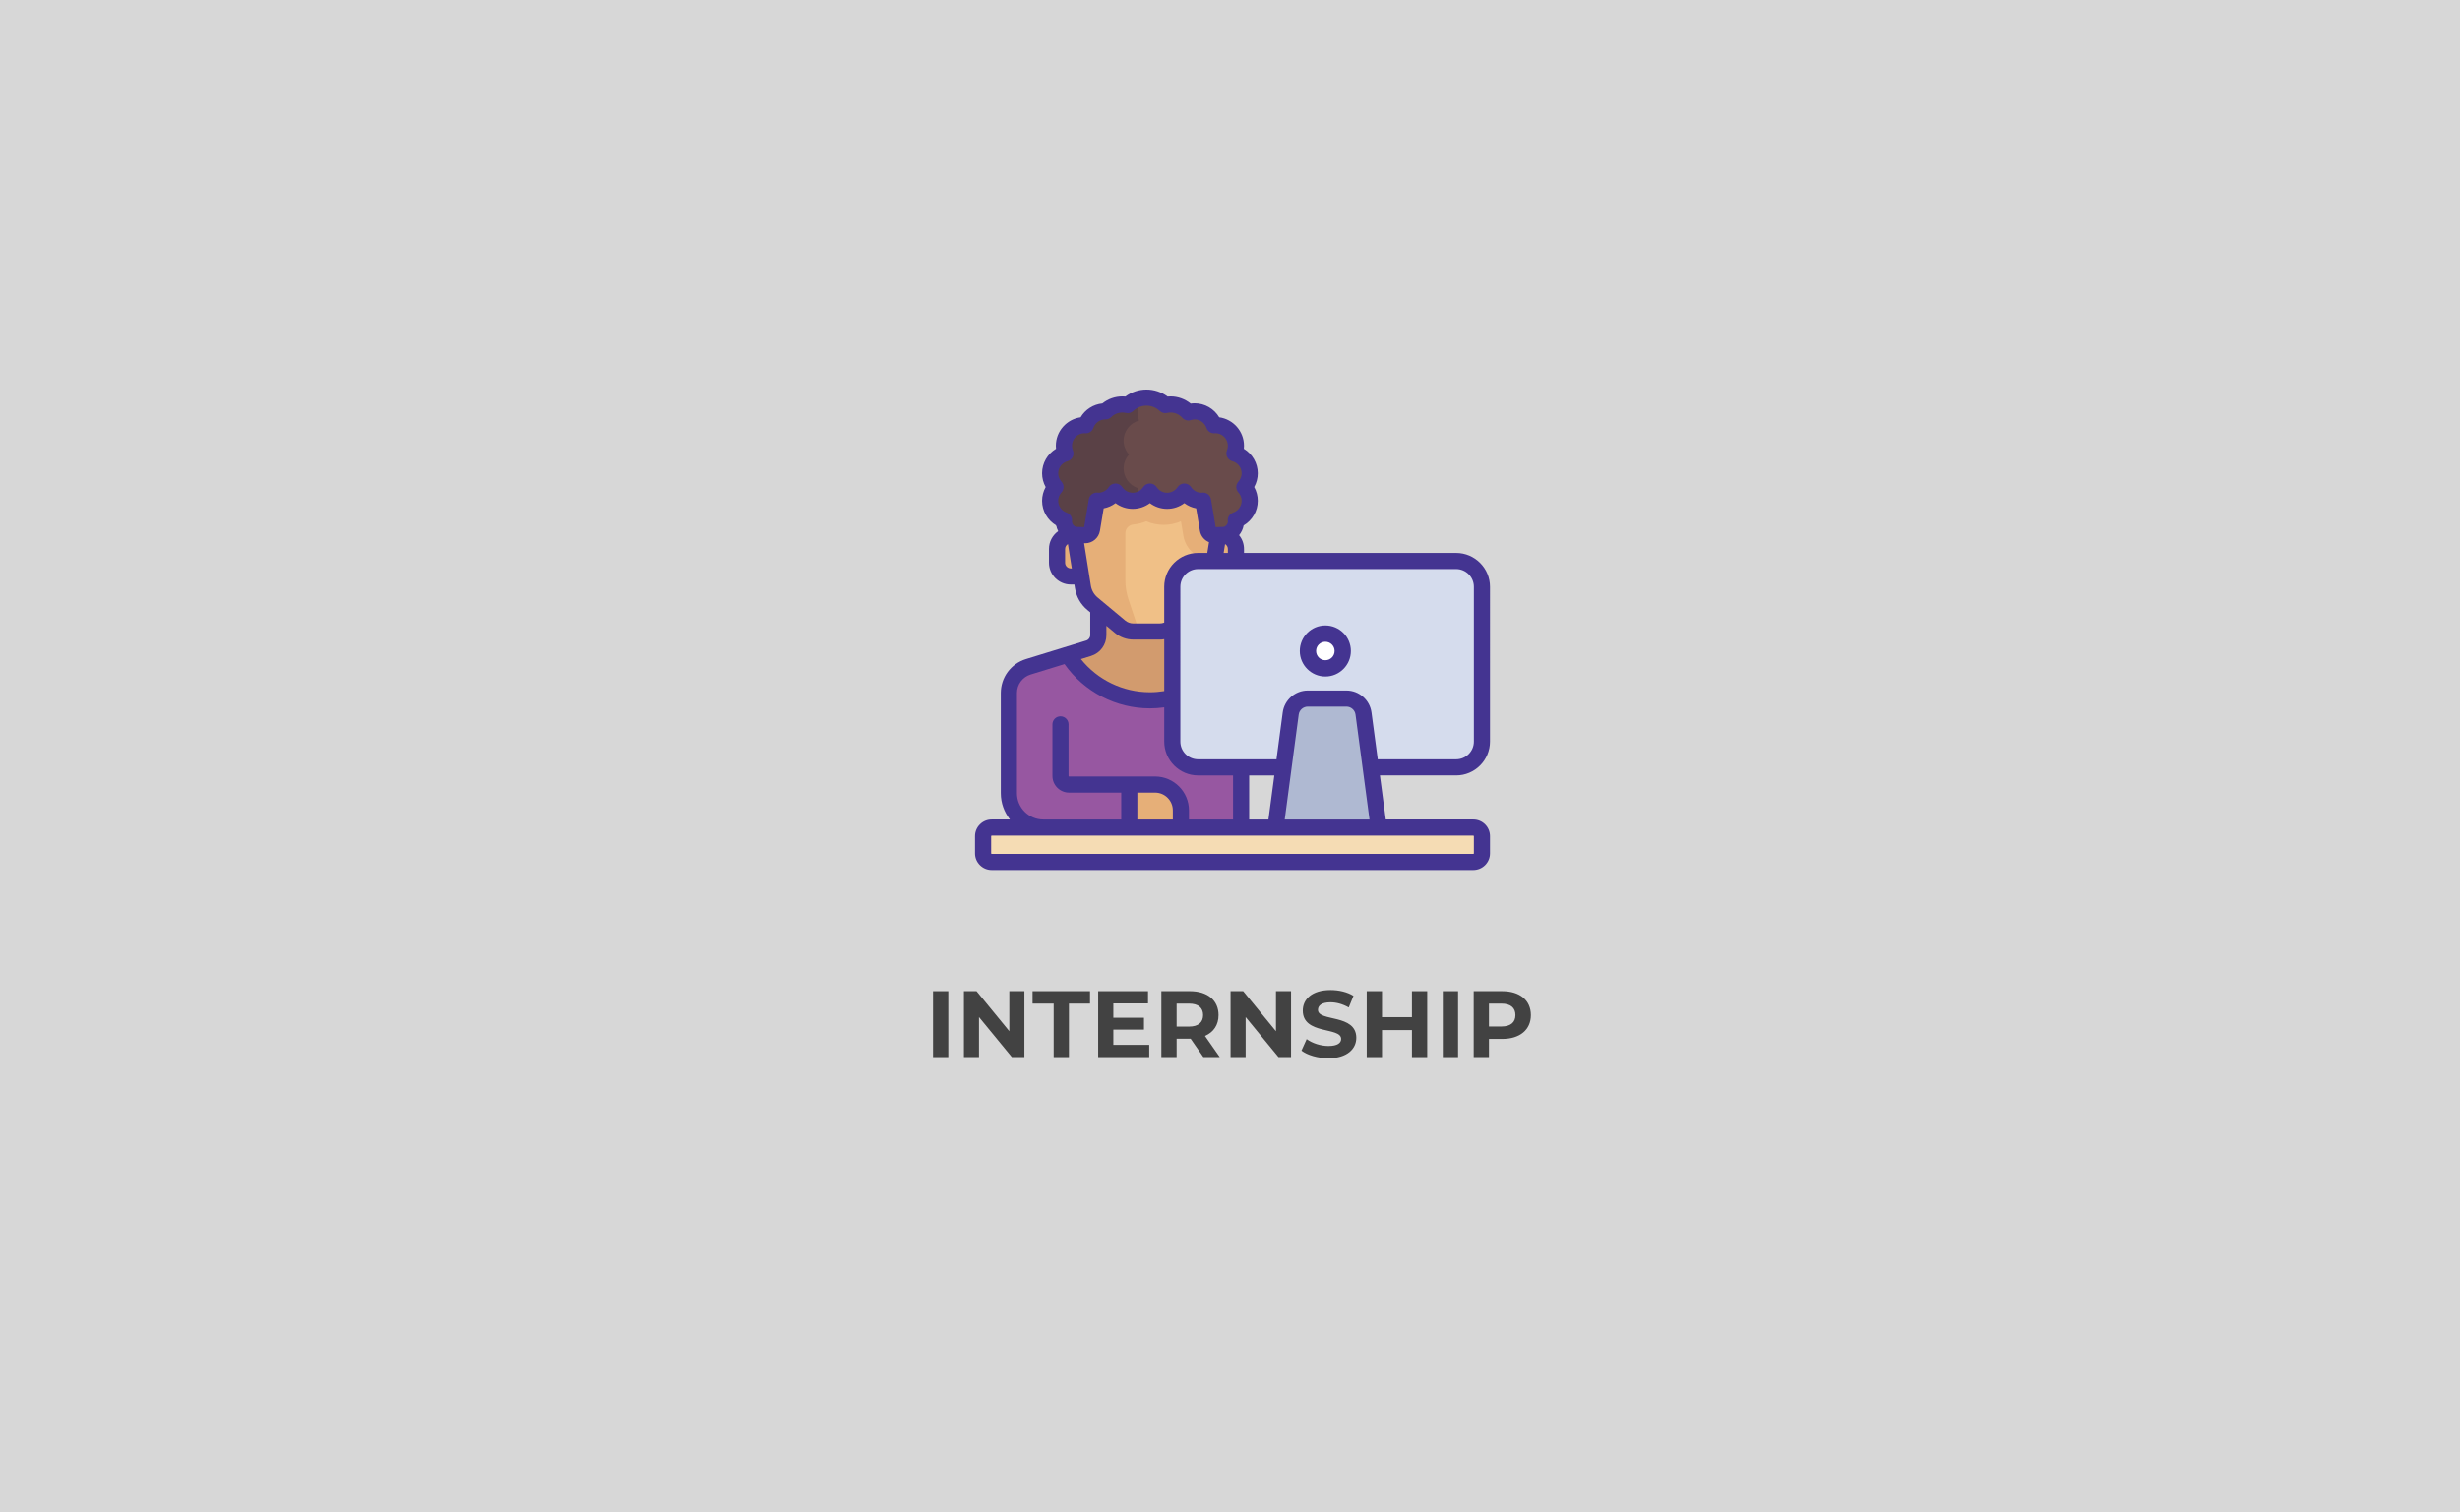 <?xml version="1.0" encoding="utf-8"?>
<!-- Generator: Adobe Illustrator 17.0.0, SVG Export Plug-In . SVG Version: 6.00 Build 0)  -->
<!DOCTYPE svg PUBLIC "-//W3C//DTD SVG 1.0//EN" "http://www.w3.org/TR/2001/REC-SVG-20010904/DTD/svg10.dtd">
<svg version="1.0" xmlns="http://www.w3.org/2000/svg" xmlns:xlink="http://www.w3.org/1999/xlink" x="0px" y="0px" width="418px"
	 height="257px" viewBox="0 0 418 257" enable-background="new 0 0 418 257" xml:space="preserve">
<g id="Layer_1">
	<rect y="-0.151" fill="#D7D7D7" width="418" height="258"/>
	<g display="none">
		<path display="inline" fill="#00CFFF" d="M223.016,74.208l11.887,24.995c0.172,0.441,0.26,0.911,0.26,1.384v0.074
			c0,1.883-1.269,3.632-3.121,3.961c-1.837,0.326-3.585-0.706-4.227-2.386l-11.29-23.55l-0.749,1.198
			c-0.911,1.458-2.508,2.343-4.228,2.343h-4.096c-1.72,0-3.317-0.885-4.228-2.343l-0.749-1.198l-7.701,16.063l-0.045-0.038
			c0.199,0.619,0.335,1.267,0.335,1.952c0,0.756-0.154,1.471-0.395,2.144l3.603,5.875v8.019l-8.019-3.208l-3.997-6.887
			c-2.356-0.95-4.022-3.248-4.022-5.944c0-0.106,0.026-0.205,0.03-0.309l-5.938-9.303c-0.963-1.506-0.522-3.508,0.982-4.473
			l2.248-1.443c1.501-0.963,3.498-0.524,4.457,0.979l4.704,7.371l7.266-15.275h-26.582c-1.772,0-3.208,1.435-3.208,3.208v40.097
			h86.61V77.416c0-1.772-1.435-3.208-3.208-3.208H223.016z"/>
		<path display="inline" fill="#443491" d="M251.201,67.793h-27.284c-0.094-3.551-2.997-6.416-6.571-6.416h-1.431V58.17
			c0-3.538-2.877-6.416-6.416-6.416c-3.538,0-6.416,2.877-6.416,6.416v3.208h-1.431c-3.575,0-6.476,2.865-6.571,6.416h-27.284
			c-4.422,0-8.019,3.598-8.019,8.019v41.701c0,4.422,3.598,8.019,8.019,8.019h12.831v25.662h12.831v-9.623h32.078v9.623h12.831
			v-25.662h12.831c4.422,0,8.019-3.598,8.019-8.019V75.812C259.22,71.391,255.623,67.793,251.201,67.793L251.201,67.793z
			 M231.364,103.078c-0.905,0-1.728-0.568-2.104-1.535l-10.908-22.754l2.877-4.602l12.178,25.6c0.099,0.256,0.151,0.525,0.151,0.8
			v0.297C233.558,102.094,232.575,103.078,231.364,103.078L231.364,103.078z M206.292,58.17c0-1.769,1.439-3.208,3.208-3.208
			s3.208,1.439,3.208,3.208v3.208h-6.416L206.292,58.17L206.292,58.17z M201.654,64.585h15.691c1.866,0,3.382,1.517,3.382,3.381
			c0,0.634-0.178,1.253-0.513,1.792l-0.621,0.991l0.002,0.002l-5.178,8.283c-0.624,0.995-1.696,1.59-2.869,1.59h-4.098
			c-1.172,0-2.244-0.595-2.868-1.59l-5.795-9.275c-0.337-0.539-0.514-1.16-0.514-1.794C198.273,66.102,199.79,64.585,201.654,64.585
			L201.654,64.585z M181.773,92.601l-1.22-1.912l4.991-3.203l0.949,1.487C184.489,89.54,182.813,90.849,181.773,92.601
			L181.773,92.601z M177.679,86.19c-0.485-0.76-0.263-1.772,0.493-2.259l2.252-1.445c0.366-0.234,0.796-0.31,1.22-0.22
			c0.425,0.093,0.786,0.347,1.022,0.714l1.151,1.804l-4.991,3.202L177.679,86.19z M188.65,91.851c2.652,0,4.812,2.159,4.812,4.812
			c0,2.652-2.159,4.812-4.812,4.812c-2.652,0-4.812-2.159-4.812-4.812C183.838,94.01,185.997,91.851,188.65,91.851L188.65,91.851z
			 M194.68,101.891l1.989,3.244v5.198l-5.307-2.122l-2.083-3.591C191.435,104.448,193.339,103.435,194.68,101.891L194.68,101.891z
			 M190.748,88.957l7.025-14.77l2.876,4.603l-6.027,12.573C193.6,90.215,192.269,89.373,190.748,88.957L190.748,88.957z
			 M167.799,71.001h27.935l-7.219,15.181l-3.145-4.927c-0.698-1.091-1.774-1.844-3.038-2.121c-1.261-0.279-2.553-0.045-3.641,0.652
			l-2.251,1.446c-2.241,1.437-2.898,4.437-1.465,6.683l5.668,8.879c0.052,3.087,1.859,5.732,4.462,7.026l4.039,6.957l10.733,4.292
			v-10.841l-3.465-5.65c0.153-0.617,0.257-1.252,0.257-1.916c0-0.597-0.077-1.175-0.2-1.735l6.275-13.09
			c1.225,1.261,2.902,1.994,4.709,1.994h4.098c1.807,0,3.484-0.733,4.709-1.995l10.058,20.971c0.67,1.757,2.226,3.018,4.036,3.37
			v6.524h3.208v-6.892c1.886-0.844,3.208-2.73,3.208-4.926v-0.297c0-0.673-0.125-1.336-0.417-2.072L223.268,71h27.935
			c2.652,0,4.812,2.159,4.812,4.812v40.097H162.99V75.812C162.987,73.16,165.147,71.001,167.799,71.001L167.799,71.001z
			 M183.838,147.987v-22.454h6.416v22.454H183.838z M207.896,135.156v3.208h-3.208v-3.208H207.896z M211.104,135.156h3.208v3.208
			h-3.208V135.156z M193.461,131.948v-6.416h32.078v6.416H193.461z M193.461,135.156h8.019v3.208h-8.019V135.156z M217.519,138.364
			v-3.208h8.019v3.208H217.519z M235.162,147.987h-6.416v-22.454h6.416V147.987z M251.201,122.325h-83.402
			c-2.088,0-3.852-1.345-4.516-3.208h92.433C255.053,120.979,253.289,122.325,251.201,122.325L251.201,122.325z"/>
		<path display="inline" fill="#FF3B3B" d="M190.253,96.663c0,0.886-0.718,1.604-1.604,1.604s-1.604-0.718-1.604-1.604
			c0-0.886,0.718-1.604,1.604-1.604C189.535,95.059,190.253,95.777,190.253,96.663L190.253,96.663z"/>
		<path display="inline" fill="#FF3B3B" d="M209.5,77.416c2.652,0,4.812-2.159,4.812-4.812c0-2.652-2.159-4.812-4.812-4.812
			c-2.652,0-4.812,2.159-4.812,4.812S206.848,77.416,209.5,77.416L209.5,77.416z M209.5,71.001c0.885,0,1.604,0.721,1.604,1.604
			s-0.719,1.604-1.604,1.604c-0.885,0-1.604-0.721-1.604-1.604S208.615,71.001,209.5,71.001L209.5,71.001z"/>
	</g>
</g>
<g id="Text">
	<g>
		<path fill="#424242" d="M158.537,168.463h2.593v11.204h-2.593V168.463z"/>
		<path fill="#424242" d="M174.061,168.463v11.204h-2.129l-5.586-6.803v6.803h-2.561v-11.204h2.145l5.57,6.803v-6.803H174.061z"/>
		<path fill="#424242" d="M179.034,170.575h-3.585v-2.112h9.764v2.112h-3.585v9.092h-2.593V170.575z"/>
		<path fill="#424242" d="M195.276,177.586v2.081h-8.675v-11.204h8.467v2.08h-5.89v2.434h5.202v2.017h-5.202v2.593H195.276z"/>
		<path fill="#424242" d="M204.476,179.667l-2.161-3.121h-0.128h-2.257v3.121h-2.593v-11.204h4.85c2.993,0,4.866,1.552,4.866,4.065
			c0,1.681-0.848,2.913-2.305,3.537l2.513,3.602H204.476z M202.043,170.575h-2.113v3.905h2.113c1.584,0,2.385-0.736,2.385-1.952
			C204.428,171.296,203.627,170.575,202.043,170.575z"/>
		<path fill="#424242" d="M219.372,168.463v11.204h-2.129l-5.586-6.803v6.803h-2.561v-11.204h2.145l5.57,6.803v-6.803H219.372z"/>
		<path fill="#424242" d="M221.144,178.563l0.881-1.953c0.944,0.688,2.353,1.169,3.697,1.169c1.536,0,2.161-0.513,2.161-1.2
			c0-2.098-6.515-0.656-6.515-4.818c0-1.904,1.536-3.489,4.722-3.489c1.408,0,2.849,0.336,3.89,0.992l-0.801,1.969
			c-1.04-0.592-2.112-0.88-3.105-0.88c-1.536,0-2.128,0.576-2.128,1.28c0,2.064,6.515,0.641,6.515,4.754
			c0,1.873-1.553,3.474-4.754,3.474C223.929,179.859,222.136,179.331,221.144,178.563z"/>
		<path fill="#424242" d="M242.508,168.463v11.204h-2.593v-4.594h-5.09v4.594h-2.593v-11.204h2.593v4.417h5.09v-4.417H242.508z"/>
		<path fill="#424242" d="M245.16,168.463h2.593v11.204h-2.593V168.463z"/>
		<path fill="#424242" d="M260.124,172.528c0,2.497-1.873,4.05-4.866,4.05h-2.257v3.089h-2.593v-11.204h4.85
			C258.251,168.463,260.124,170.015,260.124,172.528z M257.499,172.528c0-1.232-0.801-1.953-2.385-1.953h-2.113v3.89h2.113
			C256.698,174.465,257.499,173.744,257.499,172.528z"/>
	</g>
</g>
<g id="Layer_2" display="none">
	<path display="inline" fill="#5C6BC0" d="M190.214,113.827h-9.369c-1.574,0-2.851-1.276-2.851-2.851
		c0-1.574,1.276-2.851,2.851-2.851h9.369c0.445,0,0.807-0.362,0.807-0.807c0-0.371-0.251-0.693-0.611-0.782l-6.22-1.555
		c-1.735-0.434-2.947-1.986-2.947-3.774s1.212-3.341,2.947-3.774l6.22-1.555c0.36-0.09,0.611-0.412,0.611-0.782
		c0-0.445-0.362-0.807-0.807-0.807h-9.369c-1.574,0-2.851-1.276-2.851-2.851c0-1.574,1.276-2.851,2.851-2.851h9.369
		c3.589,0,6.508,2.92,6.508,6.508c0,2.76-1.725,5.184-4.271,6.112c2.546,0.929,4.271,3.352,4.271,6.112
		C196.722,110.907,193.802,113.827,190.214,113.827z"/>
	<path display="inline" fill="#303F9F" d="M210.75,113.827h-3.257c-4.265,0-7.736-3.47-7.736-7.736v-9.77
		c0-4.265,3.47-7.736,7.736-7.736h8.141c1.574,0,2.851,1.276,2.851,2.851c0,1.574-1.276,2.851-2.851,2.851h-8.141
		c-1.122,0-2.034,0.913-2.034,2.034v2.034h5.291c4.265,0,7.736,3.47,7.736,7.736C218.486,110.356,215.016,113.827,210.75,113.827z
		 M205.459,104.057v2.034c0,1.122,0.912,2.034,2.034,2.034h3.257c1.122,0,2.034-0.913,2.034-2.034c0-1.122-0.913-2.034-2.034-2.034
		H205.459z"/>
	<path display="inline" fill="#5C6BC0" d="M209.102,108.125h-1.609c-1.122,0-2.034-0.913-2.034-2.034v-2.034h3.643v-5.702h-3.643
		v-2.034c0-1.122,0.912-2.034,2.034-2.034h1.609v-5.702h-1.609c-4.265,0-7.736,3.47-7.736,7.736v9.77
		c0,4.265,3.47,7.736,7.736,7.736h1.609V108.125z"/>
	<path display="inline" fill="#303F9F" d="M232.514,113.827h-3.257c-4.265,0-7.736-3.47-7.736-7.736v-9.77
		c0-4.265,3.47-7.736,7.736-7.736h3.257c4.265,0,7.736,3.47,7.736,7.736v9.77C240.25,110.356,236.78,113.827,232.514,113.827z
		 M229.257,94.287c-1.122,0-2.034,0.913-2.034,2.034v9.77c0,1.122,0.912,2.034,2.034,2.034h3.257c1.122,0,2.034-0.913,2.034-2.034
		v-9.77c0-1.122-0.912-2.034-2.034-2.034H229.257z"/>
	<g display="inline">
		<path fill="#443491" d="M221.52,143.136c-0.707,0.209-1.426,0.401-2.138,0.572c-1.531,0.368-2.474,1.907-2.106,3.438
			c0.314,1.307,1.482,2.186,2.77,2.186c0.22,0,0.444-0.026,0.668-0.08c0.806-0.194,1.621-0.411,2.421-0.648
			c1.51-0.446,2.373-2.031,1.927-3.541C224.615,143.554,223.03,142.691,221.52,143.136z"/>
		<path fill="#443491" d="M210.244,144.904c-0.734,0.018-1.486,0.019-2.22,0.001c-1.573-0.032-2.882,1.205-2.921,2.779
			c-0.039,1.574,1.205,2.882,2.779,2.921c0.41,0.01,0.827,0.015,1.239,0.015c0.421,0,0.847-0.005,1.267-0.016
			c1.574-0.04,2.818-1.348,2.778-2.922C213.127,146.108,211.814,144.867,210.244,144.904z"/>
	</g>
	<g display="inline">
		<path fill="#443491" d="M188.231,139.614c-0.646-0.352-1.291-0.725-1.917-1.109c-1.342-0.823-3.098-0.402-3.92,0.94
			c-0.823,1.342-0.402,3.098,0.94,3.92c0.709,0.434,1.438,0.857,2.169,1.255c0.433,0.236,0.901,0.348,1.362,0.348
			c1.01,0,1.988-0.538,2.506-1.487C190.124,142.099,189.614,140.367,188.231,139.614z"/>
		<path fill="#443491" d="M198.883,143.714c-0.716-0.172-1.436-0.364-2.141-0.572c-1.51-0.445-3.095,0.419-3.54,1.929
			c-0.445,1.51,0.418,3.095,1.929,3.541c0.797,0.235,1.612,0.452,2.422,0.647c0.223,0.054,0.447,0.079,0.667,0.079
			c1.288,0,2.456-0.879,2.77-2.186C201.358,145.62,200.414,144.081,198.883,143.714z"/>
	</g>
	<g display="inline">
		<path fill="#443491" d="M251.048,88.793c0.208,0.705,0.401,1.424,0.573,2.138c0.315,1.306,1.482,2.184,2.769,2.184
			c0.221,0,0.445-0.026,0.67-0.08c1.531-0.369,2.473-1.908,2.104-3.439c-0.195-0.808-0.413-1.622-0.648-2.42
			c-0.446-1.51-2.032-2.372-3.542-1.926C251.463,85.698,250.601,87.283,251.048,88.793z"/>
		<path fill="#443491" d="M231.942,138.497c-0.626,0.384-1.27,0.757-1.915,1.109c-1.382,0.754-1.891,2.486-1.137,3.868
			c0.518,0.949,1.496,1.486,2.505,1.486c0.461,0,0.93-0.112,1.363-0.349c0.729-0.398,1.457-0.82,2.165-1.254
			c1.342-0.823,1.763-2.579,0.939-3.921C235.039,138.094,233.284,137.674,231.942,138.497z"/>
		<path fill="#443491" d="M255.07,109.319c-1.531-0.367-3.07,0.577-3.436,2.109c-0.171,0.715-0.363,1.435-0.571,2.139
			c-0.445,1.51,0.42,3.095,1.93,3.54c0.269,0.079,0.539,0.117,0.806,0.117c1.232,0,2.368-0.805,2.734-2.047
			c0.235-0.797,0.452-1.612,0.646-2.421C257.545,111.224,256.601,109.686,255.07,109.319z"/>
		<path fill="#443491" d="M240.815,131.311c-0.507,0.533-1.034,1.061-1.567,1.568c-1.141,1.085-1.186,2.89-0.1,4.03
			c0.56,0.589,1.312,0.886,2.066,0.886c0.706,0,1.413-0.261,1.965-0.786c0.602-0.573,1.197-1.168,1.77-1.771
			c1.084-1.141,1.038-2.946-0.103-4.03C243.704,130.124,241.9,130.17,240.815,131.311z"/>
		<path fill="#443491" d="M258.52,99.926c-0.04-1.549-1.308-2.778-2.849-2.778c-0.025,0-0.049,0-0.074,0.001
			c-1.574,0.04-2.818,1.348-2.777,2.922c0.009,0.375,0.014,0.757,0.014,1.135c0,0.361-0.004,0.725-0.013,1.084
			c-0.038,1.574,1.207,2.881,2.781,2.919c0.024,0.001,0.047,0.001,0.07,0.001c1.542,0,2.811-1.231,2.849-2.782
			c0.01-0.404,0.015-0.816,0.015-1.222C258.536,100.78,258.53,100.35,258.52,99.926z"/>
		<path fill="#443491" d="M247.513,80.286c0.518,0.948,1.495,1.485,2.505,1.485c0.462,0,0.93-0.113,1.364-0.35
			c1.382-0.755,1.89-2.486,1.136-3.868c-0.398-0.729-0.821-1.458-1.256-2.167c-0.824-1.342-2.579-1.762-3.921-0.938
			c-1.342,0.824-1.762,2.579-0.938,3.921C246.787,78.996,247.161,79.641,247.513,80.286z"/>
		<path fill="#443491" d="M251.406,120.939c-1.383-0.753-3.114-0.243-3.867,1.14c-0.352,0.646-0.725,1.292-1.11,1.92
			c-0.822,1.343-0.4,3.098,0.943,3.92c0.464,0.284,0.978,0.42,1.486,0.42c0.959,0,1.897-0.484,2.434-1.363
			c0.435-0.71,0.857-1.441,1.254-2.171C253.299,123.423,252.789,121.692,251.406,120.939z"/>
	</g>
	<path display="inline" fill="#443491" d="M244.566,69.614c0.01-0.018,0.018-0.037,0.027-0.056c0.033-0.065,0.064-0.13,0.091-0.197
		c0.007-0.018,0.013-0.036,0.02-0.054c0.027-0.069,0.052-0.138,0.073-0.209c0.005-0.015,0.008-0.031,0.012-0.046
		c0.021-0.074,0.04-0.148,0.055-0.224c0.002-0.012,0.003-0.024,0.006-0.036c0.03-0.166,0.048-0.336,0.048-0.51V56.869
		c0-1.574-1.276-2.851-2.851-2.851c-1.574,0-2.851,1.276-2.851,2.851v5.122c-8.588-6.614-19.055-10.199-30.074-10.199
		c-13.199,0-25.608,5.14-34.941,14.473s-14.473,21.742-14.473,34.941c0,13.199,5.14,25.608,14.473,34.941
		c0.557,0.557,1.286,0.835,2.016,0.835s1.459-0.278,2.016-0.835c1.113-1.113,1.113-2.918,0-4.032
		c-8.256-8.256-12.803-19.233-12.803-30.91c0-24.103,19.609-43.712,43.712-43.712c9.128,0,17.828,2.779,25.136,7.936h-3.614
		c-1.574,0-2.851,1.276-2.851,2.851s1.276,2.851,2.851,2.851h11.403c0.091,0,0.181-0.005,0.27-0.014c0.001,0,0.002,0,0.003,0
		c0.079-0.008,0.157-0.02,0.234-0.034c0.014-0.002,0.027-0.004,0.041-0.006c0.075-0.015,0.149-0.034,0.222-0.054
		c0.016-0.004,0.032-0.008,0.048-0.012c0.071-0.021,0.14-0.047,0.209-0.073c0.018-0.007,0.036-0.013,0.054-0.02
		c0.067-0.028,0.133-0.059,0.197-0.092c0.018-0.009,0.037-0.017,0.056-0.027c0.068-0.036,0.133-0.076,0.198-0.117
		c0.014-0.009,0.029-0.017,0.042-0.026c0.319-0.212,0.593-0.485,0.804-0.804c0.009-0.014,0.017-0.029,0.026-0.043
		C244.491,69.747,244.53,69.681,244.566,69.614z"/>
	<path display="inline" fill="#443491" d="M208.025,144.905c-0.024-0.001-0.048-0.001-0.072-0.001c-1.542,0-2.81,1.23-2.849,2.78
		c-0.039,1.574,1.205,2.882,2.779,2.921c0.41,0.01,0.827,0.015,1.239,0.015v-5.702C208.755,144.918,208.387,144.914,208.025,144.905
		z"/>
	<path display="inline" fill="#A15BA4" d="M174.181,66.265c-9.333,9.333-14.473,21.742-14.473,34.941
		c0,13.199,5.14,25.608,14.473,34.941c0.557,0.557,1.286,0.835,2.016,0.835s1.459-0.278,2.016-0.835
		c1.113-1.113,1.113-2.918,0-4.032c-8.256-8.256-12.803-19.233-12.803-30.91c0-24.103,19.609-43.712,43.712-43.712v-5.702
		C195.923,51.792,183.514,56.932,174.181,66.265z"/>
</g>
<g id="Layer_3" display="none">
	<path display="inline" fill="#A15BA4" d="M207.131,89.42V60.458c0-1.727,1.4-3.126,3.126-3.126h41.262
		c1.727,0,3.126,1.4,3.126,3.126V89.42c0,1.727-1.4,3.126-3.126,3.126h-41.262C208.531,92.546,207.131,91.146,207.131,89.42z"/>
	<path display="inline" fill="#443491" d="M209.546,82.075c-0.459,0-0.914-0.203-1.22-0.591c-0.531-0.673-0.415-1.65,0.258-2.181
		l12.728-10.036c0.674-0.531,1.65-0.415,2.181,0.258c0.531,0.673,0.415,1.65-0.258,2.181l-12.728,10.036
		C210.221,81.966,209.883,82.075,209.546,82.075z"/>
	<circle display="inline" fill="#443491" cx="184.638" cy="59.152" r="6.763"/>
	<path display="inline" fill="#343E6B" d="M189.326,134.971c-2.174,0-3.936-1.762-3.936-3.936V99.573
		c0-2.174,1.762-3.936,3.936-3.936s3.936,1.762,3.936,3.936v31.462C193.263,133.209,191.5,134.971,189.326,134.971z"/>
	<path display="inline" fill="#414B82" d="M179.824,134.971c-2.174,0-3.936-1.762-3.936-3.936V99.573
		c0-2.174,1.762-3.936,3.936-3.936s3.936,1.762,3.936,3.936v31.462C183.761,133.209,181.998,134.971,179.824,134.971z"/>
	<path display="inline" fill="#252D5C" d="M212.272,78.804c-0.951-1.531-2.962-2.002-4.494-1.051l-6.61,4.104v-6.102
		c-0.021-4.237-3.516-7.684-7.753-7.684h-0.121c-2.086,0-15.366,0-17.525,0c-4.326,0-7.862,3.465-7.883,7.724
		c0,0.005,0,0.011,0,0.017v24.098c0,1.812,1.469,3.28,3.28,3.28s3.28-1.469,3.28-3.28V75.821c0.007-0.624,0.636-1.19,1.323-1.19
		h0.118v24.942h17.375c0-2.325,0-22.361,0-24.975c0.018,0,0.17,0,0.153,0c0.656,0,1.253,0.534,1.256,1.19v11.935
		c0.013,2.555,2.826,4.097,4.985,2.756l11.565-7.18C212.752,82.347,213.223,80.335,212.272,78.804z"/>
	<path display="inline" fill="#1B224A" d="M212.272,78.804c-0.951-1.531-2.962-2.002-4.494-1.051l-6.61,4.104v-6.102
		c-0.021-4.237-3.516-7.684-7.753-7.684c-1.12,0-7.764,0-8.841,0v31.502h8.688c0-2.325,0-22.361,0-24.975c0.018,0,0.17,0,0.153,0
		c0.656,0,1.253,0.534,1.256,1.19v11.935c0.013,2.555,2.826,4.097,4.985,2.756l11.565-7.18
		C212.752,82.347,213.223,80.335,212.272,78.804z"/>
	<path display="inline" fill="#443491" d="M212.272,78.804c-0.951-1.531-2.962-2.002-4.494-1.051l3.443,5.545
		C212.752,82.347,213.223,80.335,212.272,78.804z"/>
	<g display="inline">
		
			<rect x="205.655" y="80.184" transform="matrix(-0.523 -0.853 0.853 -0.523 249.141 301.268)" fill="#FFFFFF" width="6.527" height="1.391"/>
		<path fill="#FFFFFF" d="M167.886,98.217v1.692c0,1.812,1.469,3.28,3.28,3.28c1.812,0,3.28-1.469,3.28-3.28v-1.692H167.886
			L167.886,98.217z"/>
	</g>
	<path display="inline" fill="#443491" d="M167.886,99.824v0.084c0,1.812,1.469,3.28,3.28,3.28c1.812,0,3.28-1.469,3.28-3.28v-0.084
		H167.886L167.886,99.824z"/>
	<polygon display="inline" fill="#FFFFFF" points="179.569,68.071 184.574,81.205 189.58,68.071 	"/>
	<path display="inline" fill="#FF3C3C" d="M186.751,72.542l-1.112-2.022l0.958-1.743c0.174-0.317-0.055-0.706-0.418-0.706h-3.212
		c-0.362,0-0.592,0.389-0.418,0.706l0.962,1.749l-1.109,2.017c-0.153,0.279-0.203,0.604-0.141,0.916l0.684,3.472l1.629,4.275
		l1.63-4.276l0.688-3.471C186.955,73.146,186.905,72.821,186.751,72.542z"/>
	<rect x="186.997" y="78.163" display="inline" fill="#252D5C" width="4.333" height="1.336"/>
	<circle display="inline" fill="#443491" cx="243.04" cy="115.794" r="6.599"/>
	<path display="inline" fill="#80391B" d="M251.559,124.497c-1.939,0-15.155,0-17.094,0c-4.134,0-7.551,3.363-7.572,7.497v7.384
		h6.368v-7.352c0.003-0.64,0.564-1.161,1.204-1.161h0.063v8.513h16.866v-8.513h0.166c0.64,0,1.201,0.521,1.204,1.161v7.352h6.368
		v-7.384C259.11,127.861,255.693,124.497,251.559,124.497z"/>
	<path display="inline" fill="#55C7A6" d="M251.559,124.497h-5.22c-2.033,1.612-4.701,1.549-6.554,0h-5.32
		c-4.134,0-7.551,3.363-7.572,7.497v4.635h6.368v-4.603c0.003-0.64,0.564-1.161,1.204-1.161h0.063v8.513h16.866v-8.513h0.166
		c0.64,0,1.201,0.521,1.204,1.161v4.603h6.368v-4.635C259.11,127.861,255.693,124.497,251.559,124.497z"/>
	<circle display="inline" fill="#443491" cx="209.462" cy="115.794" r="6.599"/>
	<path display="inline" fill="#FFB69E" d="M217.981,124.497c-1.939,0-15.155,0-17.094,0c-4.134,0-7.551,3.363-7.572,7.497v7.384
		h6.368v-7.352c0.003-0.64,0.564-1.161,1.204-1.161h0.063v8.513h16.866v-8.513h0.166c0.64,0,1.201,0.521,1.204,1.161v7.352h6.368
		v-7.384C225.533,127.861,222.115,124.497,217.981,124.497z"/>
	<path display="inline" fill="#252D5C" d="M217.981,124.497h-5.48c-2.033,1.612-4.701,1.549-6.554,0h-5.06
		c-4.134,0-7.551,3.363-7.572,7.497v4.635h6.368v-4.603c0.003-0.64,0.564-1.161,1.204-1.161h0.063v8.513h16.866v-8.513h0.166
		c0.64,0,1.201,0.521,1.204,1.161v4.603h6.368v-4.635C225.533,127.861,222.115,124.497,217.981,124.497z"/>
	<circle display="inline" fill="#443491" cx="175.877" cy="115.689" r="6.599"/>
	<path display="inline" fill="#FFB69E" d="M184.398,124.392c-1.939,0-15.155,0-17.094,0c-4.134,0-7.551,3.363-7.572,7.497v7.384
		h6.368v-7.352c0.003-0.64,0.564-1.161,1.204-1.161h0.063v8.513h16.866v-8.513h0.166c0.64,0,1.201,0.521,1.204,1.161v7.352h6.368
		v-7.384C191.949,127.755,188.532,124.392,184.398,124.392z"/>
	<path display="inline" fill="#78BEFF" d="M184.398,124.392h-5.48c-2.033,1.612-4.701,1.549-6.554,0h-5.06
		c-4.134,0-7.551,3.363-7.572,7.497v4.635h6.368v-4.603c0.003-0.64,0.564-1.161,1.204-1.161h0.063v8.513h16.866v-8.513h0.166
		c0.64,0,1.201,0.521,1.204,1.161v4.603h6.368v-4.635C191.949,127.755,188.532,124.392,184.398,124.392z"/>
	<circle display="inline" fill="#443491" cx="228.12" cy="127.621" r="6.599"/>
	<path display="inline" fill="#FFB69E" d="M236.641,136.323c-1.939,0-15.155,0-17.094,0c-4.134,0-7.551,3.363-7.572,7.497v7.384
		h6.368v-7.352c0.003-0.64,0.564-1.161,1.204-1.161h0.063v8.513h16.866v-8.513h0.166c0.64,0,1.201,0.521,1.204,1.161v7.352h6.368
		v-7.384C244.192,139.686,240.775,136.323,236.641,136.323z"/>
	<path display="inline" fill="#78BEFF" d="M236.641,136.323h-5.22c-2.033,1.612-4.701,1.549-6.554,0h-5.32
		c-4.134,0-7.551,3.363-7.572,7.497v4.635h6.368v-4.603c0.003-0.64,0.564-1.161,1.204-1.161h0.063v8.513h16.866v-8.513h0.166
		c0.64,0,1.201,0.521,1.204,1.161v4.603h6.368v-4.635C244.192,139.686,240.775,136.323,236.641,136.323z"/>
	<circle display="inline" fill="#443491" cx="194.542" cy="127.621" r="6.599"/>
	<path display="inline" fill="#BA6746" d="M203.063,136.323c-1.939,0-15.155,0-17.094,0c-4.134,0-7.551,3.363-7.572,7.497v7.384
		h6.368v-7.352c0.003-0.64,0.564-1.161,1.204-1.161h0.063v8.513h16.866v-8.513h0.166c0.64,0,1.201,0.521,1.204,1.161v7.352h6.368
		v-7.384C210.614,139.686,207.197,136.323,203.063,136.323z"/>
	<path display="inline" fill="#FF3C3C" d="M203.063,136.323h-5.48c-2.033,1.612-4.701,1.549-6.554,0h-5.06
		c-4.134,0-7.551,3.363-7.572,7.497v4.635h6.368v-4.603c0.003-0.64,0.564-1.161,1.204-1.161h0.063v8.513h16.866v-8.513h0.166
		c0.64,0,1.201,0.521,1.204,1.161v4.603h6.368v-4.635C210.614,139.686,207.197,136.323,203.063,136.323z"/>
</g>
<g id="Layer_4">
	<g>
		<g>
			<path fill="#D29B6E" d="M185.901,101.779v6.823c0,1.038-0.677,1.954-1.669,2.259l-10.359,3.187
				c-1.984,0.611-3.337,2.443-3.337,4.519v17.192c0,3.264,2.646,5.91,5.91,5.91h2.955h31.025v-39.89H185.901z"/>
			<path fill="#9757A1" d="M194.174,119.508c-5.72,0-10.763-3.003-13.662-7.502l-6.64,2.043c-1.984,0.61-3.337,2.443-3.337,4.518
				v17.192c0,3.264,2.646,5.91,5.91,5.91h2.955h31.025v-38.412C210.426,112.195,203.113,119.508,194.174,119.508z"/>
			<g>
				<path fill="#9757A1" d="M210.426,103.257c0,8.938-7.313,16.251-16.251,16.251c-5.72,0-10.763-3.003-13.662-7.502l-2.926,0.9
					c3.329,5.709,9.502,9.557,16.588,9.557c6.854,0,12.852-3.601,16.251-9.003V103.257z"/>
				<path fill="#9757A1" d="M195.652,134.282h-14.774c-0.816,0-1.477-0.661-1.477-1.477v-8.864l-8.033-8.033
					c-0.524,0.767-0.832,1.684-0.832,2.66v17.192c0,3.264,2.646,5.91,5.91,5.91h2.955h20.684v-2.955
					C200.084,136.266,198.1,134.282,195.652,134.282z"/>
			</g>
			<path fill="#F0C087" d="M207.471,91.437h-0.958l-0.519-10.342h-23.638l-0.52,10.342h-0.957c-1.224,0-2.216,0.992-2.216,2.216
				v2.955c0,1.224,0.992,2.216,2.216,2.216h2.139l0.24,1.5c0.181,1.128,0.764,2.153,1.642,2.885l4.744,3.953
				c0.637,0.531,1.44,0.822,2.27,0.822h4.524c0.829,0,1.633-0.291,2.27-0.822l4.744-3.953c0.878-0.731,1.461-1.756,1.642-2.885
				l0.24-1.5h2.139c1.224,0,2.216-0.992,2.216-2.216v-2.955C209.687,92.43,208.695,91.437,207.471,91.437z"/>
			<path fill="#E6AF78" d="M209.038,92.086c-0.201-0.2-0.439-0.363-0.704-0.475c-0.265-0.112-0.557-0.174-0.863-0.174h-0.958l0,0
				l-0.519-10.342h-23.638l-0.52,10.342h-0.957c-1.224,0-2.216,0.992-2.216,2.216v2.955c0,1.224,0.992,2.216,2.216,2.216h2.139
				l0.24,1.5c0.181,1.129,0.764,2.153,1.642,2.885l4.744,3.953c0.637,0.531,1.44,0.822,2.27,0.822h1.868l-2.03-6.09
				c-0.352-1.055-0.531-2.159-0.531-3.271v-8.012c0-0.785,0.617-1.401,1.399-1.473c0.745-0.069,1.474-0.245,2.148-0.547
				c1.825,0.817,4.07,0.82,5.898,0.005l0.411,2.462c0.392,2.35,2.426,4.072,4.809,4.072h2.621c0.414,0,0.806-0.094,1.182-0.229
				v-1.248C209.687,93.041,209.439,92.488,209.038,92.086z"/>
			<path fill="#694B4B" d="M211.903,80.8c0-1.637-1.115-3.001-2.623-3.409c0.164-0.408,0.26-0.852,0.26-1.319
				c0-1.958-1.587-3.546-3.546-3.546c-0.072,0-0.139,0.017-0.211,0.021c-0.483-1.385-1.786-2.385-3.335-2.385
				c-0.381,0-0.741,0.071-1.083,0.186c-0.757-0.834-1.839-1.368-3.054-1.368c-0.313,0-0.616,0.042-0.909,0.107
				c-0.846-0.794-1.976-1.289-3.228-1.289c-1.252,0-2.382,0.495-3.228,1.289c-0.293-0.066-0.596-0.107-0.909-0.107
				c-1.128,0-2.148,0.454-2.894,1.186c-0.021,0-0.04-0.004-0.061-0.004c-1.549,0-2.853,1-3.335,2.385
				c-0.071-0.004-0.139-0.021-0.211-0.021c-1.958,0-3.546,1.587-3.546,3.546c0,0.467,0.096,0.91,0.259,1.319
				c-1.508,0.408-2.623,1.772-2.623,3.409c0,0.912,0.354,1.735,0.92,2.364c-0.566,0.628-0.92,1.452-0.92,2.364
				c0,1.312,0.722,2.442,1.783,3.052c0.053,1.586,1.346,2.857,2.945,2.857h1.292c0.578,0,1.071-0.418,1.166-0.988l0.825-4.949
				c0.089,0.007,0.173,0.027,0.264,0.027c1.235,0,2.32-0.633,2.955-1.59c0.635,0.958,1.72,1.59,2.955,1.59s2.32-0.633,2.955-1.59
				c0.635,0.958,1.72,1.59,2.955,1.59s2.32-0.633,2.955-1.59c0.635,0.958,1.72,1.59,2.955,1.59c0.09,0,0.175-0.02,0.264-0.027
				l0.825,4.949c0.095,0.57,0.588,0.988,1.166,0.988h1.587c1.632,0,2.955-1.323,2.955-2.955c0-0.031-0.008-0.059-0.009-0.09
				c0.897-0.64,1.486-1.679,1.486-2.865c0-0.912-0.354-1.736-0.92-2.364C211.549,82.535,211.903,81.712,211.903,80.8z"/>
			<path fill="#5A4146" d="M193.309,82.953c-1.385-0.483-2.385-1.786-2.385-3.335c0-0.912,0.354-1.736,0.92-2.364
				c-0.566-0.628-0.92-1.452-0.92-2.364c0-1.637,1.115-3.001,2.624-3.409c-0.164-0.408-0.259-0.852-0.259-1.319
				c0-0.911,0.353-1.733,0.918-2.361c-0.011,0-0.02-0.003-0.031-0.003c-1.252,0-2.382,0.495-3.228,1.289
				c-0.293-0.066-0.596-0.107-0.909-0.107c-1.128,0-2.148,0.454-2.894,1.186c-0.021,0-0.04-0.004-0.061-0.004
				c-1.549,0-2.853,1-3.335,2.385c-0.071-0.004-0.139-0.021-0.211-0.021c-1.958,0-3.546,1.587-3.546,3.546
				c0,0.467,0.096,0.91,0.259,1.319c-1.508,0.408-2.623,1.772-2.623,3.409c0,0.912,0.354,1.735,0.92,2.364
				c-0.566,0.628-0.92,1.452-0.92,2.364c0,1.312,0.722,2.442,1.783,3.052c0.053,1.586,1.346,2.857,2.945,2.857h1.292
				c0.578,0,1.071-0.418,1.166-0.988l0.825-4.949c0.089,0.007,0.173,0.027,0.264,0.027c1.235,0,2.32-0.633,2.955-1.59
				c0.635,0.958,1.72,1.59,2.955,1.59c0.816,0,1.551-0.295,2.149-0.758c-0.405-0.422-0.672-0.974-0.672-1.606
				C193.288,83.092,193.303,83.024,193.309,82.953z"/>
			<path fill="#E6AF78" d="M191.219,134.282h4.432c2.448,0,4.432,1.984,4.432,4.432v2.955h-8.864V134.282z"/>
			<path fill="#9757A1" d="M210.426,103.257c0,8.938-7.313,16.251-16.251,16.251c-5.72,0-10.763-3.003-13.662-7.502l-4.374,1.346
				c3.546,6.31,10.296,10.589,18.035,10.589c6.593,0,12.461-3.112,16.251-7.931V103.257z"/>
			<path fill="#D5DCED" d="M247.361,131.327h-44.322c-2.448,0-4.432-1.984-4.432-4.432v-26.593c0-2.448,1.984-4.432,4.432-4.432
				h44.322c2.448,0,4.432,1.984,4.432,4.432v26.593C251.793,129.343,249.809,131.327,247.361,131.327z"/>
			<path fill="#AFB9D2" d="M234.064,141.669l-2.613-19.597c-0.196-1.468-1.448-2.564-2.929-2.564h-6.645
				c-1.481,0-2.733,1.096-2.929,2.564l-2.613,19.597H234.064z"/>
			<circle fill="#FFFFFF" cx="225.2" cy="110.644" r="2.955"/>
			<path fill="#F5DCB4" d="M250.316,147.579h-82.735c-0.816,0-1.477-0.662-1.477-1.477v-2.955c0-0.816,0.662-1.477,1.477-1.477
				h82.735c0.816,0,1.477,0.662,1.477,1.477v2.955C251.793,146.917,251.131,147.579,250.316,147.579z"/>
			<path fill="#443491" d="M247.423,131.793c3.173,0,5.755-2.582,5.755-5.755V99.732c0-3.173-2.582-5.755-5.755-5.755h-36.044
				v-0.676c0-0.887-0.314-1.702-0.836-2.341c0.387-0.474,0.657-1.041,0.773-1.656c1.467-0.865,2.401-2.448,2.401-4.187
				c0-0.821-0.211-1.624-0.608-2.338c0.396-0.715,0.608-1.517,0.608-2.338c0-1.731-0.928-3.301-2.366-4.166
				c0.018-0.17,0.027-0.34,0.027-0.511c0-2.463-1.835-4.505-4.209-4.832c-0.867-1.457-2.445-2.384-4.177-2.384
				c-0.222,0-0.447,0.017-0.672,0.051c-0.967-0.783-2.175-1.221-3.42-1.221c-0.166,0-0.333,0.008-0.502,0.025
				c-1.04-0.774-2.291-1.194-3.59-1.194s-2.55,0.42-3.59,1.194c-0.169-0.017-0.336-0.025-0.502-0.025
				c-1.248,0-2.437,0.42-3.403,1.193c-1.54,0.154-2.911,1.039-3.697,2.36c-2.374,0.327-4.209,2.369-4.209,4.832
				c0,0.171,0.009,0.341,0.027,0.511c-1.438,0.865-2.366,2.435-2.366,4.166c0,0.821,0.211,1.624,0.608,2.338
				c-0.396,0.715-0.608,1.517-0.608,2.338c0,1.738,0.935,3.322,2.402,4.187c0.064,0.343,0.178,0.671,0.333,0.977
				c-0.945,0.673-1.565,1.775-1.565,3.021v2.338c0,2.045,1.664,3.709,3.709,3.709h0.609l0.1,0.622c0.231,1.444,0.977,2.754,2.1,3.69
				l0.498,0.415v3.867c0,0.428-0.275,0.8-0.684,0.925l-10.247,3.153c-2.553,0.786-4.268,3.108-4.268,5.779v17.007
				c0,1.69,0.586,3.245,1.562,4.476h-3.115c-1.561,0-2.832,1.27-2.832,2.832v2.923c0,1.561,1.27,2.832,2.832,2.832h81.844
				c1.561,0,2.832-1.27,2.832-2.832v-2.923c0-1.561-1.27-2.832-2.832-2.832h-14.877l-0.999-7.49H247.423z M250.438,99.732v26.307
				c0,1.662-1.352,3.014-3.014,3.014H234.27c-0.055,0-0.109,0.004-0.163,0.011l-1.064-7.977c-0.283-2.124-2.113-3.726-4.255-3.726
				h-6.574c-2.143,0-3.972,1.602-4.256,3.726l-1.064,7.977c-0.054-0.006-0.108-0.011-0.163-0.011h-13.153
				c-1.662,0-3.014-1.352-3.014-3.014V99.732c0-1.662,1.352-3.014,3.014-3.014h43.845C249.085,96.718,250.438,98.07,250.438,99.732z
				 M212.252,139.284c0.002-0.03,0.005-0.06,0.005-0.091v-7.399h4.275l-0.999,7.49H212.252z M207.921,93.977l0.241-1.506
				c0.284,0.169,0.477,0.476,0.477,0.83v0.676H207.921z M180.369,81.862c-0.255-0.283-0.558-0.759-0.558-1.421
				c0-0.955,0.651-1.798,1.583-2.05c0.378-0.102,0.694-0.361,0.868-0.712c0.175-0.35,0.191-0.759,0.045-1.122
				c-0.105-0.261-0.158-0.528-0.158-0.794c0-1.162,0.932-2.11,2.088-2.137c0.058,0.008,0.117,0.014,0.176,0.018
				c0.614,0.035,1.174-0.338,1.375-0.917c0.295-0.847,1.08-1.421,1.961-1.44c0.026,0.002,0.053,0.003,0.08,0.003
				c0.37,0.004,0.721-0.135,0.984-0.392c0.514-0.504,1.19-0.781,1.904-0.781c0.185,0,0.381,0.024,0.599,0.073
				c0.443,0.1,0.907-0.027,1.239-0.338c0.621-0.583,1.422-0.904,2.255-0.904s1.634,0.321,2.255,0.904
				c0.331,0.311,0.795,0.438,1.239,0.338c0.218-0.049,0.414-0.073,0.599-0.073c0.765,0,1.478,0.321,2.006,0.904
				c0.366,0.404,0.936,0.552,1.453,0.378c0.224-0.075,0.431-0.112,0.633-0.112c0.899,0,1.705,0.579,2.006,1.44
				c0.202,0.579,0.762,0.953,1.375,0.917c0.056-0.003,0.111-0.009,0.176-0.018c1.156,0.026,2.088,0.975,2.088,2.137
				c0,0.265-0.053,0.533-0.158,0.793c-0.146,0.363-0.13,0.771,0.045,1.122c0.175,0.35,0.491,0.609,0.868,0.712
				c0.932,0.252,1.583,1.095,1.583,2.05c0,0.663-0.304,1.139-0.558,1.421c-0.469,0.521-0.469,1.313,0,1.834
				c0.255,0.283,0.558,0.759,0.558,1.421c0,0.899-0.579,1.705-1.44,2.005c-0.594,0.207-0.971,0.792-0.914,1.418
				c0.004,0.042,0.009,0.084,0.015,0.125c-0.018,0.416-0.309,0.777-0.721,0.886c-0.044,0.012-1.354,0.041-1.354,0.041l-0.788-4.727
				c-0.117-0.699-0.749-1.194-1.454-1.141c-0.064,0.005-0.126,0.012-0.188,0.021l-0.008,0.001c-0.702-0.012-1.352-0.369-1.743-0.96
				c-0.254-0.383-0.683-0.613-1.142-0.613l0,0c-0.459,0-0.888,0.23-1.142,0.613c-0.399,0.601-1.065,0.96-1.781,0.96
				s-1.382-0.359-1.781-0.96c-0.254-0.383-0.683-0.613-1.142-0.613l0,0c-0.459,0-0.888,0.23-1.142,0.613
				c-0.399,0.601-1.065,0.96-1.781,0.96c-0.717,0-1.382-0.359-1.781-0.96c-0.254-0.383-0.683-0.613-1.142-0.613l0,0
				c-0.459,0-0.888,0.23-1.142,0.613c-0.392,0.591-1.041,0.947-1.743,0.96l-0.008-0.001c-0.062-0.009-0.125-0.016-0.189-0.021
				c-0.705-0.054-1.337,0.442-1.454,1.141l-0.788,4.728c0,0-1.31-0.029-1.354-0.041c-0.412-0.109-0.703-0.471-0.721-0.887
				c0.005-0.041,0.011-0.083,0.014-0.125c0.057-0.626-0.32-1.211-0.914-1.418c-0.861-0.3-1.44-1.106-1.44-2.005
				c0-0.663,0.304-1.139,0.558-1.421C180.839,83.174,180.839,82.383,180.369,81.862z M181.949,96.608
				c-0.534,0-0.968-0.434-0.968-0.968v-2.338c0-0.354,0.193-0.661,0.477-0.83l0.662,4.136H181.949z M184.21,92.333h0.185
				c1.246,0,2.3-0.892,2.505-2.122l0.635-3.809c0.733-0.139,1.421-0.444,2.013-0.889c0.832,0.625,1.852,0.974,2.923,0.974
				c1.071,0,2.091-0.349,2.923-0.974c0.832,0.625,1.852,0.974,2.923,0.974c1.071,0,2.091-0.349,2.923-0.974
				c0.592,0.445,1.28,0.75,2.013,0.889l0.635,3.81c0.15,0.897,0.752,1.613,1.551,1.935l-0.293,1.831h-1.568
				c-3.173,0-5.755,2.582-5.755,5.755v6.081c-0.247,0.096-0.51,0.149-0.777,0.149h-4.475c-0.499,0-0.985-0.176-1.368-0.495
				l-4.693-3.911c-0.614-0.512-1.022-1.228-1.148-2.018L184.21,92.333z M185.378,111.488c1.566-0.482,2.618-1.906,2.618-3.544
				v-1.583l1.454,1.212c0.875,0.729,1.984,1.131,3.123,1.131h4.475c0.261,0,0.52-0.022,0.777-0.064v8.816
				c-0.804,0.131-1.621,0.199-2.442,0.199c-4.571,0-8.881-2.091-11.719-5.638L185.378,111.488z M172.796,134.808v-17.007
				c0-1.461,0.938-2.731,2.334-3.16l5.751-1.769c3.325,4.712,8.738,7.522,14.502,7.522c0.818,0,1.635-0.058,2.442-0.169v5.814
				c0,3.173,2.582,5.755,5.755,5.755h5.937v7.399c0,0.031,0.003,0.061,0.005,0.091h-7.495v-1.553c0-3.173-2.582-5.755-5.755-5.755
				h-14.615c-0.05,0-0.091-0.041-0.091-0.091v-8.769c0-0.757-0.613-1.37-1.37-1.37s-1.37,0.613-1.37,1.37v8.769
				c0,1.561,1.27,2.832,2.832,2.832h8.86v4.567h-13.245C174.804,139.284,172.796,137.276,172.796,134.808z M193.257,139.284v-4.567
				h3.014c1.662,0,3.014,1.352,3.014,3.014v1.553H193.257z M250.438,142.115v2.923c0,0.05-0.041,0.091-0.091,0.091h-81.844
				c-0.05,0-0.091-0.041-0.091-0.091v-2.923c0-0.05,0.041-0.091,0.091-0.091h81.844
				C250.397,142.024,250.438,142.065,250.438,142.115z M218.297,139.284l2.378-17.834c0.102-0.768,0.764-1.348,1.539-1.348h6.574
				c0.775,0,1.437,0.579,1.539,1.348l2.378,17.834H218.297z"/>
			<path fill="#443491" d="M225.2,114.983c2.393,0,4.34-1.947,4.34-4.34s-1.947-4.34-4.34-4.34s-4.34,1.947-4.34,4.34
				S222.807,114.983,225.2,114.983z M225.2,109.074c0.866,0,1.57,0.704,1.57,1.57c0,0.866-0.704,1.57-1.57,1.57
				c-0.866,0-1.57-0.704-1.57-1.57S224.334,109.074,225.2,109.074z"/>
		</g>
	</g>
</g>
<g id="Layer_5" display="none">
	<g display="inline">
		<path fill="#5C6BC0" d="M192.27,114.82h-8.34c-1.402,0-2.538-1.136-2.538-2.538c0-1.402,1.136-2.538,2.538-2.538h8.34
			c0.396,0,0.718-0.322,0.718-0.718c0-0.33-0.224-0.617-0.544-0.697l-5.537-1.384c-1.545-0.386-2.623-1.768-2.623-3.36
			s1.079-2.974,2.623-3.36l5.537-1.384c0.32-0.08,0.544-0.366,0.544-0.697c0-0.396-0.322-0.718-0.718-0.718h-8.34
			c-1.402,0-2.538-1.136-2.538-2.538c0-1.402,1.136-2.538,2.538-2.538h8.34c3.194,0,5.793,2.599,5.793,5.794
			c0,2.457-1.536,4.614-3.802,5.441c2.267,0.827,3.802,2.984,3.802,5.441C198.063,112.221,195.464,114.82,192.27,114.82z"/>
		<path fill="#303F9F" d="M210.551,114.82h-2.899c-3.797,0-6.886-3.089-6.886-6.886v-8.697c0-3.797,3.089-6.886,6.886-6.886h7.247
			c1.401,0,2.538,1.136,2.538,2.538c0,1.401-1.136,2.538-2.538,2.538h-7.247c-0.998,0-1.811,0.812-1.811,1.811v1.811h4.71
			c3.797,0,6.886,3.089,6.886,6.886C217.437,111.731,214.348,114.82,210.551,114.82z M205.841,106.123v1.811
			c0,0.998,0.812,1.811,1.811,1.811h2.899c0.998,0,1.811-0.812,1.811-1.811c0-0.998-0.812-1.811-1.811-1.811H205.841z"/>
		<path fill="#5C6BC0" d="M209.084,109.744h-1.432c-0.998,0-1.811-0.812-1.811-1.811v-1.811h3.243v-5.075h-3.243v-1.811
			c0-0.998,0.812-1.811,1.811-1.811h1.432v-5.075h-1.432c-3.797,0-6.886,3.089-6.886,6.886v8.697c0,3.797,3.089,6.886,6.886,6.886
			h1.432V109.744z"/>
		<path fill="#303F9F" d="M229.925,114.82h-2.899c-3.797,0-6.886-3.089-6.886-6.886v-8.697c0-3.797,3.089-6.886,6.886-6.886h2.899
			c3.797,0,6.886,3.089,6.886,6.886v8.697C236.811,111.731,233.722,114.82,229.925,114.82z M227.026,97.426
			c-0.998,0-1.811,0.812-1.811,1.811v8.697c0,0.998,0.812,1.811,1.811,1.811h2.899c0.998,0,1.811-0.812,1.811-1.811v-8.697
			c0-0.998-0.812-1.811-1.811-1.811H227.026z"/>
		<g>
			<path fill="#443491" d="M220.137,140.911c-0.629,0.186-1.27,0.357-1.903,0.509c-1.363,0.327-2.202,1.697-1.875,3.06
				c0.279,1.164,1.319,1.946,2.465,1.946c0.196,0,0.396-0.023,0.595-0.071c0.718-0.172,1.443-0.366,2.155-0.576
				c1.344-0.397,2.112-1.808,1.716-3.152C222.893,141.282,221.482,140.514,220.137,140.911z"/>
			<path fill="#443491" d="M210.101,142.485c-0.654,0.016-1.322,0.017-1.976,0.001c-1.4-0.029-2.565,1.073-2.6,2.474
				c-0.035,1.401,1.073,2.565,2.474,2.6c0.365,0.009,0.736,0.014,1.103,0.014c0.375,0,0.754-0.005,1.127-0.014
				c1.401-0.035,2.508-1.2,2.473-2.601C212.666,143.556,211.497,142.452,210.101,142.485z"/>
		</g>
		<g>
			<path fill="#443491" d="M190.505,137.775c-0.575-0.314-1.149-0.646-1.707-0.988c-1.195-0.733-2.757-0.358-3.49,0.837
				c-0.733,1.195-0.358,2.757,0.837,3.49c0.631,0.387,1.28,0.763,1.931,1.117c0.386,0.21,0.802,0.31,1.212,0.31
				c0.899,0,1.77-0.479,2.23-1.324C192.19,139.987,191.736,138.446,190.505,137.775z"/>
			<path fill="#443491" d="M199.987,141.424c-0.637-0.153-1.279-0.324-1.906-0.509c-1.344-0.396-2.755,0.373-3.152,1.717
				s0.373,2.755,1.717,3.152c0.709,0.209,1.435,0.403,2.156,0.576c0.199,0.048,0.398,0.071,0.594,0.071
				c1.146,0,2.186-0.782,2.466-1.946C202.19,143.121,201.35,141.752,199.987,141.424z"/>
		</g>
		<g>
			<path fill="#443491" d="M246.423,92.536c0.185,0.627,0.357,1.268,0.51,1.903c0.28,1.163,1.319,1.944,2.465,1.944
				c0.197,0,0.397-0.023,0.596-0.071c1.363-0.328,2.201-1.699,1.873-3.061c-0.173-0.72-0.367-1.444-0.577-2.154
				c-0.397-1.344-1.809-2.111-3.153-1.714C246.793,89.78,246.025,91.192,246.423,92.536z"/>
			<path fill="#443491" d="M229.415,136.781c-0.557,0.342-1.13,0.674-1.704,0.987c-1.23,0.671-1.683,2.213-1.012,3.443
				c0.461,0.844,1.331,1.323,2.23,1.323c0.411,0,0.827-0.1,1.213-0.311c0.649-0.354,1.297-0.73,1.927-1.116
				c1.195-0.733,1.569-2.295,0.836-3.49C232.172,136.422,230.61,136.048,229.415,136.781z"/>
			<path fill="#443491" d="M250.003,110.807c-1.363-0.327-2.733,0.514-3.059,1.877c-0.152,0.636-0.323,1.277-0.508,1.904
				c-0.396,1.344,0.374,2.755,1.718,3.151c0.239,0.07,0.48,0.104,0.717,0.104c1.097,0,2.108-0.716,2.433-1.822
				c0.209-0.71,0.402-1.435,0.575-2.155C252.206,112.503,251.366,111.134,250.003,110.807z"/>
			<path fill="#443491" d="M237.314,130.384c-0.451,0.475-0.92,0.944-1.395,1.395c-1.015,0.966-1.055,2.572-0.089,3.588
				c0.499,0.524,1.168,0.788,1.839,0.788c0.628,0,1.258-0.232,1.749-0.699c0.536-0.51,1.066-1.04,1.575-1.576
				c0.965-1.016,0.924-2.622-0.092-3.588C239.886,129.327,238.279,129.368,237.314,130.384z"/>
			<path fill="#443491" d="M253.074,102.446c-0.035-1.379-1.164-2.473-2.536-2.473c-0.022,0-0.044,0-0.066,0.001
				c-1.401,0.036-2.508,1.2-2.472,2.602c0.008,0.334,0.013,0.674,0.013,1.01c0,0.321-0.004,0.645-0.012,0.965
				c-0.034,1.401,1.074,2.564,2.475,2.598c0.021,0.001,0.042,0.001,0.063,0.001c1.373,0,2.502-1.096,2.536-2.476
				c0.009-0.36,0.013-0.726,0.013-1.088C253.089,103.206,253.084,102.823,253.074,102.446z"/>
			<path fill="#443491" d="M243.276,84.962c0.461,0.844,1.331,1.322,2.229,1.322c0.411,0,0.828-0.1,1.214-0.311
				c1.23-0.672,1.683-2.213,1.011-3.444c-0.354-0.649-0.731-1.298-1.118-1.929c-0.733-1.194-2.296-1.568-3.49-0.835
				c-1.194,0.733-1.568,2.296-0.835,3.49C242.63,83.815,242.963,84.389,243.276,84.962z"/>
			<path fill="#443491" d="M246.742,121.151c-1.231-0.67-2.772-0.216-3.443,1.015c-0.313,0.575-0.645,1.15-0.988,1.71
				c-0.732,1.195-0.356,2.758,0.839,3.489c0.413,0.253,0.871,0.374,1.322,0.374c0.854,0,1.688-0.431,2.167-1.213
				c0.387-0.632,0.763-1.283,1.117-1.932C248.427,123.363,247.972,121.821,246.742,121.151z"/>
		</g>
		<path fill="#443491" d="M240.653,75.462c0.009-0.016,0.016-0.033,0.024-0.05c0.029-0.058,0.057-0.116,0.081-0.175
			c0.006-0.016,0.011-0.032,0.018-0.048c0.024-0.061,0.046-0.123,0.065-0.186c0.004-0.014,0.007-0.027,0.01-0.041
			c0.018-0.065,0.036-0.132,0.049-0.199c0.002-0.011,0.003-0.022,0.005-0.032c0.027-0.148,0.043-0.299,0.043-0.454V64.117
			c0-1.401-1.136-2.538-2.538-2.538c-1.401,0-2.538,1.136-2.538,2.538v4.56c-7.645-5.888-16.962-9.079-26.771-9.079
			c-11.749,0-22.796,4.576-31.104,12.884c-8.308,8.308-12.884,19.354-12.884,31.104c0,11.75,4.576,22.796,12.884,31.104
			c0.496,0.496,1.145,0.743,1.794,0.743s1.299-0.248,1.795-0.743c0.991-0.991,0.991-2.598,0-3.589
			c-7.35-7.35-11.397-17.121-11.397-27.515c0-21.456,17.456-38.912,38.912-38.912c8.125,0,15.87,2.474,22.375,7.065h-3.217
			c-1.401,0-2.538,1.136-2.538,2.538s1.136,2.538,2.538,2.538h10.151c0.081,0,0.161-0.005,0.24-0.012c0.001,0,0.002,0,0.003,0
			c0.07-0.007,0.14-0.018,0.208-0.03c0.012-0.002,0.024-0.003,0.036-0.006c0.067-0.013,0.132-0.03,0.198-0.048
			c0.014-0.004,0.028-0.007,0.042-0.011c0.063-0.019,0.125-0.041,0.186-0.065c0.016-0.006,0.032-0.011,0.048-0.018
			c0.06-0.025,0.118-0.053,0.176-0.082c0.016-0.008,0.033-0.015,0.05-0.024c0.06-0.032,0.119-0.067,0.176-0.104
			c0.012-0.008,0.025-0.015,0.038-0.023c0.284-0.188,0.528-0.432,0.716-0.716c0.008-0.012,0.015-0.025,0.023-0.038
			C240.586,75.581,240.621,75.523,240.653,75.462z"/>
		<path fill="#443491" d="M208.125,142.485c-0.022-0.001-0.043-0.001-0.064-0.001c-1.372,0-2.502,1.095-2.536,2.475
			c-0.035,1.401,1.073,2.565,2.474,2.6c0.365,0.009,0.736,0.014,1.103,0.014v-5.076
			C208.774,142.497,208.448,142.493,208.125,142.485z"/>
		<path fill="#A15BA4" d="M177.998,72.482c-8.308,8.308-12.884,19.354-12.884,31.104c0,11.749,4.576,22.796,12.884,31.104
			c0.496,0.496,1.145,0.743,1.794,0.743s1.299-0.248,1.794-0.743c0.991-0.991,0.991-2.598,0-3.589
			c-7.349-7.35-11.397-17.121-11.397-27.515c0-21.456,17.456-38.912,38.912-38.912v-5.075
			C197.352,59.598,186.306,64.174,177.998,72.482z"/>
	</g>
</g>
<g id="Layer_6" display="none">
	<g display="inline">
		<path fill="none" stroke="#443491" stroke-width="4" stroke-miterlimit="10" d="M166.51,85.122v54.236
			c0,3.646,2.967,6.614,6.614,6.614h71.432c3.646,0,6.614-2.968,6.614-6.614V85.122H166.51z M166.51,85.122"/>
		<path fill="#9857A2" stroke="#443491" stroke-width="4" stroke-miterlimit="10" d="M244.556,66.603h-71.432
			c-3.647,0-6.614,2.967-6.614,6.614v11.905h84.66V73.218C251.17,69.571,248.202,66.603,244.556,66.603L244.556,66.603z
			 M177.092,79.832c-2.191,0-3.968-1.777-3.968-3.969c0-2.191,1.777-3.968,3.968-3.968c2.192,0,3.968,1.777,3.968,3.968
			C181.06,78.054,179.284,79.832,177.092,79.832L177.092,79.832z M240.586,79.832c-2.191,0-3.968-1.777-3.968-3.969
			c0-2.191,1.777-3.968,3.968-3.968c2.192,0,3.969,1.777,3.969,3.968C244.556,78.054,242.779,79.832,240.586,79.832L240.586,79.832z
			 M240.586,79.832"/>
		<path fill="#FFFFFF" stroke="#443491" stroke-width="2" stroke-miterlimit="10" d="M208.84,97.028
			c-2.919,0-5.292,2.373-5.292,5.291c0,2.919,2.373,5.292,5.292,5.292c2.918,0,5.291-2.373,5.291-5.292
			C214.13,99.401,211.757,97.028,208.84,97.028L208.84,97.028z M208.84,97.028"/>
		<path fill="#FFFFFF" stroke="#443491" stroke-width="2" stroke-miterlimit="10" d="M195.612,97.028
			c-2.919,0-5.292,2.373-5.292,5.291c0,2.919,2.373,5.292,5.292,5.292c2.918,0,5.291-2.373,5.291-5.292
			C200.902,99.401,198.529,97.028,195.612,97.028L195.612,97.028z M195.612,97.028"/>
		<path fill="#FFFFFF" stroke="#000000" stroke-width="3" stroke-miterlimit="10" d="M182.384,97.028
			c-2.919,0-5.292,2.373-5.292,5.291c0,2.919,2.373,5.292,5.292,5.292c2.918,0,5.291-2.373,5.291-5.292
			C187.674,99.401,185.301,97.028,182.384,97.028L182.384,97.028z M182.384,97.028"/>
		<path fill="#FFFFFF" stroke="#443491" stroke-width="2" stroke-miterlimit="10" d="M222.068,97.028
			c-2.919,0-5.292,2.373-5.292,5.291c0,2.919,2.373,5.292,5.292,5.292c2.918,0,5.291-2.373,5.291-5.292
			C227.358,99.401,224.986,97.028,222.068,97.028L222.068,97.028z M222.068,97.028"/>
		<path fill="#FFFFFF" stroke="#443491" stroke-width="2" stroke-miterlimit="10" d="M235.296,107.61
			c2.918,0,5.291-2.373,5.291-5.292c0-2.918-2.373-5.291-5.291-5.291c-2.919,0-5.292,2.373-5.292,5.291
			C230.004,105.237,232.377,107.61,235.296,107.61L235.296,107.61z M235.296,107.61"/>
		<path fill="#FFFFFF" stroke="#443491" stroke-width="2" stroke-miterlimit="10" d="M208.84,110.256
			c-2.919,0-5.292,2.373-5.292,5.291c0,2.919,2.373,5.292,5.292,5.292c2.918,0,5.291-2.373,5.291-5.292
			C214.13,112.629,211.757,110.256,208.84,110.256L208.84,110.256z M208.84,110.256"/>
		<path fill="#FFFFFF" stroke="#443491" stroke-width="2" stroke-miterlimit="10" d="M195.612,110.256
			c-2.919,0-5.292,2.373-5.292,5.291c0,2.919,2.373,5.292,5.292,5.292c2.918,0,5.291-2.373,5.291-5.292
			C200.902,112.629,198.529,110.256,195.612,110.256L195.612,110.256z M195.612,110.256"/>
		<path fill="#FFFFFF" stroke="#443491" stroke-width="2" stroke-miterlimit="10" d="M182.384,110.256
			c-2.919,0-5.292,2.373-5.292,5.291c0,2.919,2.373,5.292,5.292,5.292c2.918,0,5.291-2.373,5.291-5.292
			C187.674,112.629,185.301,110.256,182.384,110.256L182.384,110.256z M182.384,110.256"/>
		<path fill="#FFFFFF" stroke="#000000" stroke-width="3" stroke-miterlimit="10" d="M222.068,110.256
			c-2.919,0-5.292,2.373-5.292,5.291c0,2.919,2.373,5.292,5.292,5.292c2.918,0,5.291-2.373,5.291-5.292
			C227.358,112.629,224.986,110.256,222.068,110.256L222.068,110.256z M222.068,110.256"/>
		<path fill="#FFFFFF" stroke="#443491" stroke-width="2" stroke-miterlimit="10" d="M235.296,110.256
			c-2.919,0-5.292,2.373-5.292,5.291c0,2.919,2.373,5.292,5.292,5.292c2.918,0,5.291-2.373,5.291-5.292
			C240.586,112.629,238.214,110.256,235.296,110.256L235.296,110.256z M235.296,110.256"/>
		<path fill="#FFFFFF" stroke="#000000" stroke-width="3" stroke-miterlimit="10" d="M208.84,123.484
			c-2.919,0-5.292,2.373-5.292,5.291c0,2.919,2.373,5.292,5.292,5.292c2.918,0,5.291-2.373,5.291-5.292
			C214.13,125.857,211.757,123.484,208.84,123.484L208.84,123.484z M208.84,123.484"/>
		<path fill="#FFFFFF" stroke="#443491" stroke-width="2" stroke-miterlimit="10" d="M195.612,123.484
			c-2.919,0-5.292,2.373-5.292,5.291c0,2.919,2.373,5.292,5.292,5.292c2.918,0,5.291-2.373,5.291-5.292
			C200.902,125.857,198.529,123.484,195.612,123.484L195.612,123.484z M195.612,123.484"/>
		<path fill="#FFFFFF" stroke="#443491" stroke-width="2" stroke-miterlimit="10" d="M182.384,123.484
			c-2.919,0-5.292,2.373-5.292,5.291c0,2.919,2.373,5.292,5.292,5.292c2.918,0,5.291-2.373,5.291-5.292
			C187.674,125.857,185.301,123.484,182.384,123.484L182.384,123.484z M182.384,123.484"/>
		<path fill="#FFFFFF" stroke="#443491" stroke-width="2" stroke-miterlimit="10" d="M222.068,123.484
			c-2.919,0-5.292,2.373-5.292,5.291c0,2.919,2.373,5.292,5.292,5.292c2.918,0,5.291-2.373,5.291-5.292
			C227.358,125.857,224.986,123.484,222.068,123.484L222.068,123.484z M222.068,123.484"/>
		<path fill="#FFFFFF" stroke="#443491" stroke-width="2" stroke-miterlimit="10" d="M235.296,123.484
			c-2.919,0-5.292,2.373-5.292,5.291c0,2.919,2.373,5.292,5.292,5.292c2.918,0,5.291-2.373,5.291-5.292
			C240.586,125.857,238.214,123.484,235.296,123.484L235.296,123.484z M235.296,123.484"/>
		<path fill="#5C546A" stroke="#000000" stroke-miterlimit="10" d="M177.092,77.847c-1.096,0-1.984-0.888-1.984-1.985v-9.259
			c0-1.096,0.888-1.985,1.984-1.985c1.096,0,1.985,0.888,1.985,1.985v9.259C179.077,76.959,178.188,77.847,177.092,77.847
			L177.092,77.847z M177.092,77.847"/>
		<path fill="#5C546A" stroke="#000000" stroke-miterlimit="10" d="M240.586,77.847c-1.095,0-1.984-0.888-1.984-1.985v-9.259
			c0-1.096,0.889-1.985,1.984-1.985c1.096,0,1.985,0.888,1.985,1.985v9.259C242.571,76.959,241.682,77.847,240.586,77.847
			L240.586,77.847z M240.586,77.847"/>
		<path fill="#9857A2" stroke="#443491" stroke-width="2" stroke-miterlimit="10" d="M187.674,102.318
			c0,2.923-2.369,5.292-5.291,5.292c-2.923,0-5.292-2.369-5.292-5.292c0-2.922,2.369-5.291,5.292-5.291
			C185.305,97.028,187.674,99.397,187.674,102.318L187.674,102.318z M187.674,102.318"/>
		<path fill="#9857A2" stroke="#443491" stroke-width="2" stroke-miterlimit="10" d="M214.13,128.775
			c0,2.923-2.369,5.292-5.291,5.292c-2.923,0-5.292-2.369-5.292-5.292c0-2.922,2.369-5.291,5.292-5.291
			C211.762,123.484,214.13,125.853,214.13,128.775L214.13,128.775z M214.13,128.775"/>
		<path fill="#9857A2" stroke="#443491" stroke-width="2" stroke-miterlimit="10" d="M227.358,115.546
			c0,2.923-2.369,5.292-5.291,5.292c-2.923,0-5.292-2.369-5.292-5.292c0-2.922,2.369-5.291,5.292-5.291
			C224.99,110.256,227.358,112.625,227.358,115.546L227.358,115.546z M227.358,115.546"/>
	</g>
</g>
<g id="Layer_7" display="none">
	<g display="inline">
		<path fill="#EAFAFF" d="M247.259,83.577h-76.517c-2.114,0-3.826,1.712-3.826,3.826v15.303c0,2.114,1.712,3.826,3.826,3.826h76.517
			c2.114,0,3.826-1.712,3.826-3.826V87.403C251.084,85.289,249.372,83.577,247.259,83.577L247.259,83.577z M247.259,83.577"/>
		<path fill="#433692" d="M247.259,106.532v35.58c0,2.114-1.712,3.826-3.826,3.826h-68.865c-2.114,0-3.826-1.712-3.826-3.826v-35.58
			H247.259z M247.259,106.532"/>
		<rect x="182.219" y="51.822" fill="#FFEA91" width="53.562" height="47.058"/>
		<rect x="189.871" y="118.583" fill="#EAFAFF" width="38.259" height="15.303"/>
		<path fill="#9857A2" d="M201.348,128.148c1.056,0,1.913-0.857,1.913-1.913c0-1.056-0.857-1.913-1.913-1.913
			c-1.056,0-1.913,0.857-1.913,1.913C199.435,127.291,200.292,128.148,201.348,128.148L201.348,128.148z M201.348,128.148"/>
		<path fill="#9857A2" d="M247.259,81.664h-9.565V51.822c0-1.057-0.856-1.913-1.913-1.913h-53.562c-1.057,0-1.913,0.856-1.913,1.913
			v29.842h-9.565c-3.165,0-5.739,2.574-5.739,5.739v15.303c0,2.493,1.599,4.62,3.826,5.41v33.996c0,3.165,2.574,5.739,5.739,5.739
			h68.865c3.165,0,5.739-2.574,5.739-5.739v-33.996c2.227-0.79,3.826-2.916,3.826-5.41V87.403
			C252.997,84.238,250.423,81.664,247.259,81.664L247.259,81.664z M237.694,93.141h3.826v3.826h-3.826V93.141z M184.132,53.735
			h49.736v43.232h-49.736V53.735z M176.48,96.967v-3.826h3.826v3.826H176.48z M243.433,144.025h-68.865
			c-1.055,0-1.913-0.858-1.913-1.913v-33.668h72.691v33.668C245.346,143.168,244.488,144.025,243.433,144.025L243.433,144.025z
			 M249.171,102.706c0,1.055-0.858,1.913-1.913,1.913h-76.517c-1.055,0-1.913-0.858-1.913-1.913V87.403
			c0-1.055,0.858-1.913,1.913-1.913h9.565v3.826h-5.739c-1.057,0-1.913,0.856-1.913,1.913v7.652c0,1.057,0.856,1.913,1.913,1.913
			h68.865c1.057,0,1.913-0.856,1.913-1.913v-7.652c0-1.057-0.856-1.913-1.913-1.913h-5.739V85.49h9.565
			c1.055,0,1.913,0.858,1.913,1.913V102.706z M249.171,102.706"/>
		<path fill="#9857A2" d="M228.129,116.67h-38.259c-1.057,0-1.913,0.856-1.913,1.913v15.303c0,1.057,0.856,1.913,1.913,1.913h38.259
			c1.057,0,1.913-0.856,1.913-1.913v-15.303C230.042,117.527,229.186,116.67,228.129,116.67L228.129,116.67z M226.216,131.974
			h-34.433v-11.478h34.433V131.974z M226.216,131.974"/>
		<path fill="#9857A2" d="M209,128.148h7.652c1.057,0,1.913-0.856,1.913-1.913c0-1.057-0.856-1.913-1.913-1.913H209
			c-1.057,0-1.913,0.856-1.913,1.913C207.087,127.292,207.943,128.148,209,128.148L209,128.148z M209,128.148"/>
		<path fill="#9857A2" d="M220.478,74.012c-1.057,0-1.913,0.856-1.913,1.913c0,5.274-4.291,9.565-9.565,9.565
			s-9.565-4.291-9.565-9.565c0-1.057-0.856-1.913-1.913-1.913c-1.057,0-1.913,0.856-1.913,1.913c0,7.384,6.007,13.39,13.39,13.39
			s13.39-6.007,13.39-13.39C222.39,74.869,221.534,74.012,220.478,74.012L220.478,74.012z M220.478,74.012"/>
		<path fill="#9857A2" d="M197.522,70.186c1.057,0,1.913-0.856,1.913-1.913v-3.826c0-1.057-0.856-1.913-1.913-1.913
			c-1.057,0-1.913,0.856-1.913,1.913v3.826C195.61,69.33,196.466,70.186,197.522,70.186L197.522,70.186z M197.522,70.186"/>
		<path fill="#9857A2" d="M220.478,70.186c1.057,0,1.913-0.856,1.913-1.913v-3.826c0-1.057-0.856-1.913-1.913-1.913
			s-1.913,0.856-1.913,1.913v3.826C218.565,69.33,219.421,70.186,220.478,70.186L220.478,70.186z M220.478,70.186"/>
	</g>
</g>
</svg>
